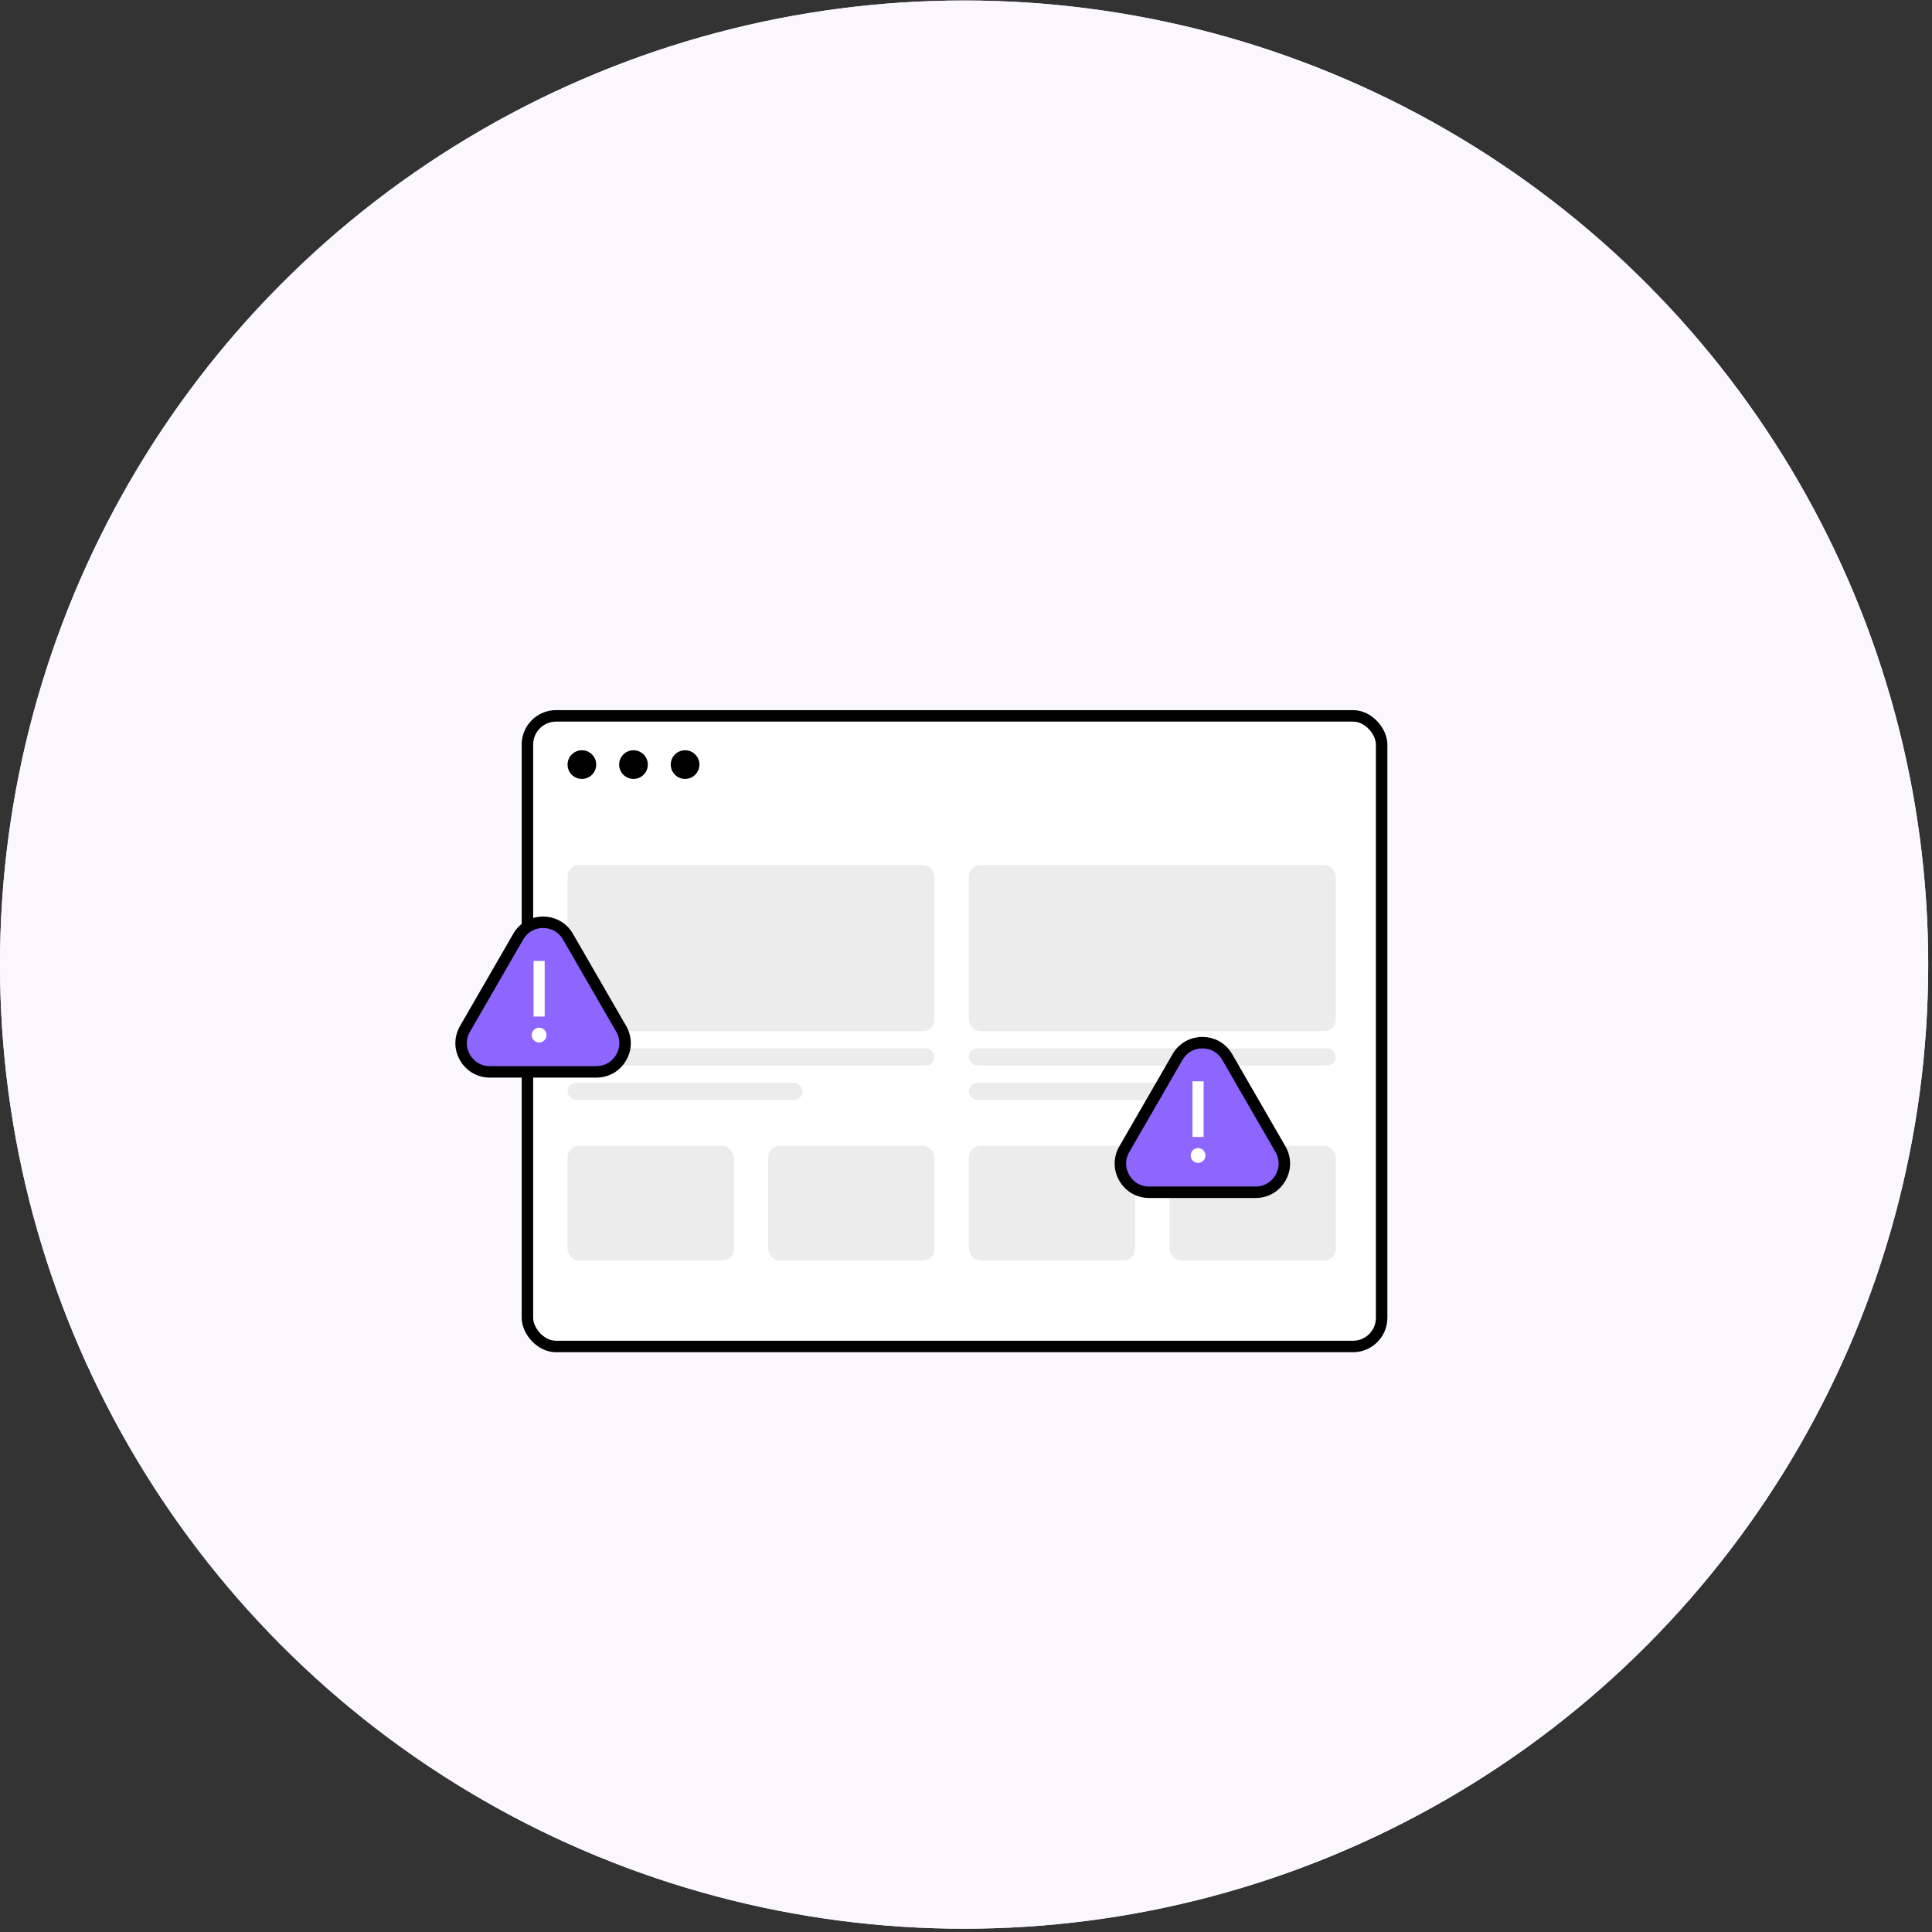 <svg width="337" height="337" viewBox="0 0 337 337" fill="none" xmlns="http://www.w3.org/2000/svg">
<rect x="0" y="0" width="337" height="337" fill="#333333" stroke="none"/>
<circle cx="168.169" cy="168.256" r="168.169" fill="#FAF7FF"/>
<path d="M95.716 154.005C97.743 154.005 99.331 152.885 99.331 151.456C99.331 150.027 97.743 148.909 95.716 148.909C93.688 148.909 92.101 150.027 92.101 151.456C92.101 152.885 93.688 154.005 95.716 154.005Z" fill="#0F0707"/>
<path d="M117.858 147.971C119.886 147.971 121.473 146.853 121.473 145.424C121.473 143.995 119.886 142.877 117.858 142.877C115.831 142.877 114.242 143.995 114.242 145.424C114.242 146.853 115.831 147.971 117.858 147.971Z" fill="#0F0707"/>
<path d="M106.68 151.021C108.707 151.021 110.296 149.903 110.296 148.474C110.296 147.045 108.707 145.927 106.68 145.927C104.652 145.927 103.064 147.045 103.064 148.474C103.064 149.903 104.652 151.021 106.68 151.021Z" fill="#0F0707"/>
<path d="M254.83 178.087C254.829 178.082 254.823 178.079 254.822 178.075C254.805 177.973 254.768 177.876 254.689 177.806L204.64 129.508V126.859C206.353 126.857 206.651 126.72 208.274 128.177C218.036 136.926 234.576 133.31 239.42 120.147C241.227 115.242 241.016 109.926 238.825 105.181C232.424 91.318 213.047 89.716 204.64 102.749C204.572 93.245 204.804 93.358 204.456 93.099C204.097 92.839 204.447 92.985 193.232 96.198C192.733 94.9 191.995 93.925 191.046 93.392C189.295 92.377 187.212 92.886 184.506 93.63C182.433 94.205 182.513 93.612 181.711 91.803C180.779 89.72 178.641 88.277 176.467 88.277H176.376C173.964 88.332 171.151 91.584 169.909 93.867C168.115 97.457 167.944 98.773 163.934 100.024C163.131 100.28 162.309 100.554 161.486 101.011C159.897 101.925 158.472 103.568 157.595 105.487C157.411 105.888 157.282 106.308 157.177 106.729L147.236 109.651C147.041 109.708 146.907 109.887 146.907 110.091V131.536L81.75 152.33C81.559 152.381 81.387 152.674 81.411 152.842C81.258 153.746 82.143 154.828 82.301 154.98C148.605 218.477 146.402 216.689 146.854 216.522L195.052 200.087L204.452 210.93C191.763 202.746 192.264 202.816 190.286 202.697C185.077 202.689 182.775 208.587 185.532 210.937C180.005 211.742 179.857 220.209 182.705 223.053C180.65 223.793 180.18 226 180.585 228.158C181.408 232.615 184.908 234.991 188.292 237.288C190.206 238.584 206.031 249.873 213.459 255.148L223.788 264.459C223.976 264.628 224.266 264.613 224.434 264.427C224.604 264.239 224.59 263.949 224.403 263.779L214.258 254.592C212.286 253.19 191.832 238.651 190.6 237.769C186.818 235.063 182.374 232.801 181.484 227.99C181.089 225.871 181.644 223.891 183.796 223.793C183.993 223.874 184.226 223.956 184.515 223.997C184.615 224 184.712 223.975 184.797 223.93C198.808 228.799 197.879 228.501 198.002 228.501C198.513 228.501 198.641 227.782 198.152 227.61C183.422 222.542 184.154 222.604 183.814 222.761C181.7 221.401 180.862 215.914 183.153 213.211C184.109 212.109 185.695 211.6 186.905 211.905C186.947 212.013 187.029 212.106 187.143 212.157C201.449 218.585 200.492 218.194 200.644 218.194C201.135 218.194 201.28 217.521 200.831 217.32L188.61 211.815C188.581 211.76 188.569 211.697 188.518 211.656C187.455 210.81 185.014 210.584 185.291 207.961C185.506 205.319 188.049 203.449 190.251 203.612C192.147 203.728 191.493 203.763 206.64 213.424C207.074 213.705 207.579 213.139 207.232 212.737L192.652 195.921C192.171 194.582 191.722 193.168 191.832 191.69C191.924 190.182 192.66 188.805 193.711 188.184C195.142 187.333 197.048 187.696 198.575 187.984C200.749 188.418 200.663 189.032 200.879 189.279C221.336 212.5 220.248 211.397 220.741 211.397C222.631 211.397 224.418 210.825 225.918 209.803C252.487 239.089 250.797 237.52 251.189 237.52C251.581 237.52 251.796 237.052 251.529 236.754L226.647 209.243C231.881 204.836 230.671 196.628 224.664 193.873L224.686 193.783C224.734 193.592 224.654 193.393 224.489 193.286L221.223 191.184L254.625 179.8C254.936 179.695 254.872 179.484 254.929 179.298L254.83 178.087ZM254.15 178.62C216.925 193.286 216.78 186.318 214.743 187.012L186.065 168.551L209.059 161.904C209.302 161.834 209.442 161.58 209.372 161.337C209.3 161.094 209.045 160.95 208.805 161.024L204.64 162.228V130.738L254.15 178.62ZM213.236 96.448C222.591 92.124 233.671 96.203 237.993 105.565C240.081 110.089 240.283 115.155 238.562 119.832C235.008 129.483 224.267 134.446 214.609 130.89C208.668 128.706 208.617 125.943 205.682 125.943C204.968 125.943 202.56 125.955 199.493 125.95L202.415 119.519C203.007 118.215 202.804 116.942 202.607 115.707C201.428 108.352 205.429 100.05 213.236 96.448ZM175.59 92.936C176.942 92.534 178.038 93.539 178.038 95.183C178.038 96.827 176.942 98.472 175.59 98.873C174.238 99.257 173.142 98.252 173.142 96.608C173.142 94.982 174.238 93.319 175.59 92.936ZM156.983 107.742C156.789 109.243 156.95 110.69 157.12 111.588C157.161 111.875 157.476 112.011 157.705 111.936L193.531 101.449C193.732 101.395 193.878 101.194 193.86 100.992C193.8 99.976 193.843 98.389 193.517 97.07L203.724 94.078V104.331C201.9 107.838 201.06 111.839 201.703 115.852C201.894 117.053 202.059 118.088 201.581 119.14C198.463 126.111 198.412 125.857 198.513 126.179C198.339 126.472 198.55 126.866 198.909 126.866C200.51 126.866 202.118 126.863 203.724 126.86V162.491L185.043 167.893C182.933 166.566 183.434 166.792 183.041 166.673L183.034 166.672C182.694 166.633 168.132 164.969 168.316 164.991L165.996 164.723C165.928 154.812 166.162 154.965 165.813 154.706C165.46 154.443 165.82 154.585 154.254 157.899C154.059 157.956 153.925 158.135 153.925 158.339C153.994 170.601 153.759 170.28 154.108 170.54C154.46 170.798 154.21 170.635 164.067 167.815L166.158 171.365C166.163 171.373 166.176 171.373 166.181 171.381L167.174 173.061L147.823 178.646V110.434L156.983 107.742ZM191.378 194.989L146.729 215.016L92.135 161.979L146.907 142.872V178.91L139.947 180.918C139.371 181.084 139.614 181.97 140.201 181.798C140.39 181.744 147.966 179.562 147.492 179.698L167.656 173.876L172.766 182.523C172.786 182.557 172.819 182.575 172.846 182.602C172.87 182.625 172.884 182.657 172.912 182.675L191.237 194.492C191.282 194.666 191.329 194.826 191.378 194.989ZM173.33 181.677L167.145 171.214C168.546 169.778 169.614 168.023 170.247 166.13L182.517 167.529C182.259 174.039 179.171 178.794 173.33 181.677ZM165.08 164.617L162.886 164.363C162.49 164.325 162.254 164.737 162.438 165.05L163.587 167.001L154.841 169.562V158.682L165.08 155.684V164.617ZM146.907 132.484V141.919L91.371 161.246C91.185 161.068 82.22 152.473 82.772 153.003L146.907 132.484ZM216.925 206.108L201.61 188.725C201.505 188.502 201.355 188.324 201.193 188.158C210.547 193.853 209.99 193.611 210.232 193.611C210.696 193.611 210.862 193.001 210.471 192.764L185.194 177.294C184.98 177.158 184.697 177.226 184.564 177.445C184.433 177.661 184.501 177.944 184.716 178.074L200.036 187.45C199.63 187.297 199.198 187.174 198.749 187.084C197.065 186.764 194.97 186.367 193.243 187.397C191.732 188.292 190.591 190.375 190.993 193.246L174.089 182.344C179.931 179.343 183.071 174.506 183.435 167.946L214.438 187.9C214.622 188.019 223.902 193.999 223.718 193.88C223.359 194.805 222.395 200.743 216.925 206.108Z" fill="#0F0707"/>
<path d="M154.512 132.5L165.668 129.234C165.863 129.177 165.997 128.998 165.997 128.794C165.928 116.532 166.162 116.852 165.813 116.593C165.461 116.33 165.82 116.472 154.254 119.786C154.059 119.843 153.925 120.022 153.925 120.226C153.994 132.488 153.76 132.167 154.109 132.427C154.189 132.486 154.382 132.539 154.512 132.5ZM154.841 120.569L165.081 117.571V128.451L154.841 131.448V120.569Z" fill="#0F0707"/>
<path d="M154.346 138.625C154.151 138.682 154.017 138.861 154.017 139.065C154.086 151.327 153.851 151.007 154.2 151.266C154.552 151.524 153.973 151.456 165.759 148.075C165.954 148.018 166.088 147.839 166.088 147.635C166.02 135.379 166.254 135.692 165.905 135.432C165.552 135.17 165.912 135.311 154.346 138.625ZM165.173 147.292L154.933 150.288V139.409L165.173 136.411V147.292Z" fill="#0F0707"/>
<path d="M163.537 120.289L158.261 127.512L156.56 125.329C156.404 125.129 156.117 125.095 155.917 125.249C155.718 125.404 155.682 125.692 155.838 125.891C157.968 128.527 157.877 128.73 158.272 128.73C158.774 128.647 158.18 129.046 164.275 120.829C164.425 120.625 164.38 120.339 164.176 120.188C163.973 120.042 163.687 120.085 163.537 120.289Z" fill="#2DA162"/>
<path d="M159.905 144.038L157.446 147.331C157.294 147.533 157.336 147.819 157.539 147.971C157.746 148.125 158.03 148.078 158.179 147.878L160.647 144.574C163.082 146.299 163.093 146.436 163.368 146.436C163.812 146.436 163.995 145.865 163.636 145.608L161.194 143.841L164.272 139.721C164.424 139.519 164.382 139.233 164.179 139.081C163.979 138.934 163.692 138.974 163.539 139.174L160.453 143.305L157.365 141.072C157.161 140.923 156.873 140.97 156.726 141.174C156.577 141.38 156.624 141.666 156.828 141.812L159.905 144.038Z" fill="#FCA5A5"/>
<path d="M177.419 118.536L196.972 112.924C197.215 112.854 197.355 112.6 197.286 112.357C197.216 112.116 196.964 111.969 196.719 112.044L177.167 117.656C176.587 117.822 176.836 118.709 177.419 118.536Z" fill="#0F0707"/>
<path d="M194.066 131.956C190.342 133.69 186.575 134.716 182.87 135.012C182.618 135.031 182.429 135.251 182.45 135.503C182.469 135.743 182.669 135.926 182.905 135.926C182.918 135.926 182.93 135.926 182.942 135.924C186.756 135.621 190.629 134.566 194.452 132.786C194.681 132.679 194.782 132.407 194.674 132.178C194.568 131.949 194.295 131.854 194.066 131.956Z" fill="#0F0707"/>
<path d="M191.301 152.432C187.818 153.654 184.293 154.579 180.826 155.183C180.589 155.225 180.425 155.441 180.45 155.681C180.474 155.915 180.671 156.092 180.905 156.092C180.91 156.092 180.915 156.092 180.919 156.092L181.255 156.08C181.351 156.076 181.439 156.044 181.511 155.992C184.856 155.378 188.25 154.473 191.604 153.298C191.842 153.214 191.968 152.953 191.884 152.713C191.801 152.475 191.539 152.355 191.301 152.432Z" fill="#0F0707"/>
<path d="M218.896 124.816C220.607 124.816 222.332 124.447 223.953 123.669C224.181 123.56 224.277 123.286 224.168 123.057L219.193 112.702L229.487 107.611C229.709 107.502 229.796 107.22 229.693 106.994C228.232 103.807 225.649 101.419 222.42 100.274C215.964 97.981 209.124 101.51 206.985 107.905C204.236 116.121 210.294 124.816 218.896 124.816ZM222.114 101.136C224.973 102.15 227.288 104.218 228.676 106.992L218.381 112.083C218.157 112.194 218.063 112.464 218.171 112.691L223.139 123.032C217.755 125.34 211.285 122.9 208.54 117.435C203.832 108.072 212.457 97.704 222.114 101.136Z" fill="#0F0707"/>
<path d="M228.359 125.913C238.166 120.435 233.839 109.318 233.839 109.318L222.999 114.678L228.359 125.913Z" fill="#FCA5A5"/>
<circle cx="168.169" cy="168.256" r="168.169" fill="#FAF7FF"/>
<rect x="92" y="124.868" width="149" height="110" rx="5" fill="white" stroke="black" stroke-width="2"/>
<circle cx="101.5" cy="133.368" r="2.5" fill="black"/>
<circle cx="110.5" cy="133.368" r="2.5" fill="black"/>
<circle cx="119.5" cy="133.368" r="2.5" fill="black"/>
<rect x="99" y="150.868" width="64" height="29" rx="2" fill="#EDECEC"/>
<rect x="169" y="150.868" width="64" height="29" rx="2" fill="#EDECEC"/>
<rect x="99" y="199.868" width="29" height="20" rx="2" fill="#EDECEC"/>
<rect x="134" y="199.868" width="29" height="20" rx="2" fill="#EDECEC"/>
<rect x="169" y="199.868" width="29" height="20" rx="2" fill="#EDECEC"/>
<rect x="204" y="199.868" width="29" height="20" rx="2" fill="#EDECEC"/>
<rect x="99" y="182.868" width="64" height="3" rx="1.5" fill="#EDECEC"/>
<rect x="99" y="188.868" width="41" height="3" rx="1.5" fill="#EDECEC"/>
<rect x="169" y="182.868" width="64" height="3" rx="1.5" fill="#EDECEC"/>
<rect x="169" y="188.868" width="41" height="3" rx="1.5" fill="#EDECEC"/>
<path d="M90.402 163.368C92.327 160.035 97.138 160.035 99.062 163.368L108.357 179.466C110.281 182.8 107.876 186.966 104.027 186.966H85.438C81.589 186.966 79.183 182.8 81.108 179.466L90.402 163.368Z" fill="#8D65FF" stroke="black" stroke-width="2"/>
<path d="M95.008 167.617H93.068V177.319H95.008V167.617Z" fill="white"/>
<path d="M94.038 179.259C93.325 179.259 92.745 179.84 92.745 180.553C92.745 181.266 93.325 181.847 94.038 181.847C94.751 181.847 95.331 181.266 95.331 180.553C95.331 179.84 94.751 179.259 94.038 179.259Z" fill="white"/>
<path d="M205.402 184.368C207.327 181.035 212.138 181.035 214.062 184.368L223.357 200.466C225.281 203.8 222.876 207.966 219.027 207.966H200.438C196.589 207.966 194.183 203.8 196.108 200.466L205.402 184.368Z" fill="#8D65FF" stroke="black" stroke-width="2"/>
<path d="M209.948 188.617H208.008V198.319H209.948V188.617Z" fill="white"/>
<path d="M208.978 200.259C208.265 200.259 207.685 200.84 207.685 201.553C207.685 202.266 208.265 202.847 208.978 202.847C209.691 202.847 210.271 202.266 210.271 201.553C210.271 200.84 209.691 200.259 208.978 200.259Z" fill="white"/>
</svg>
